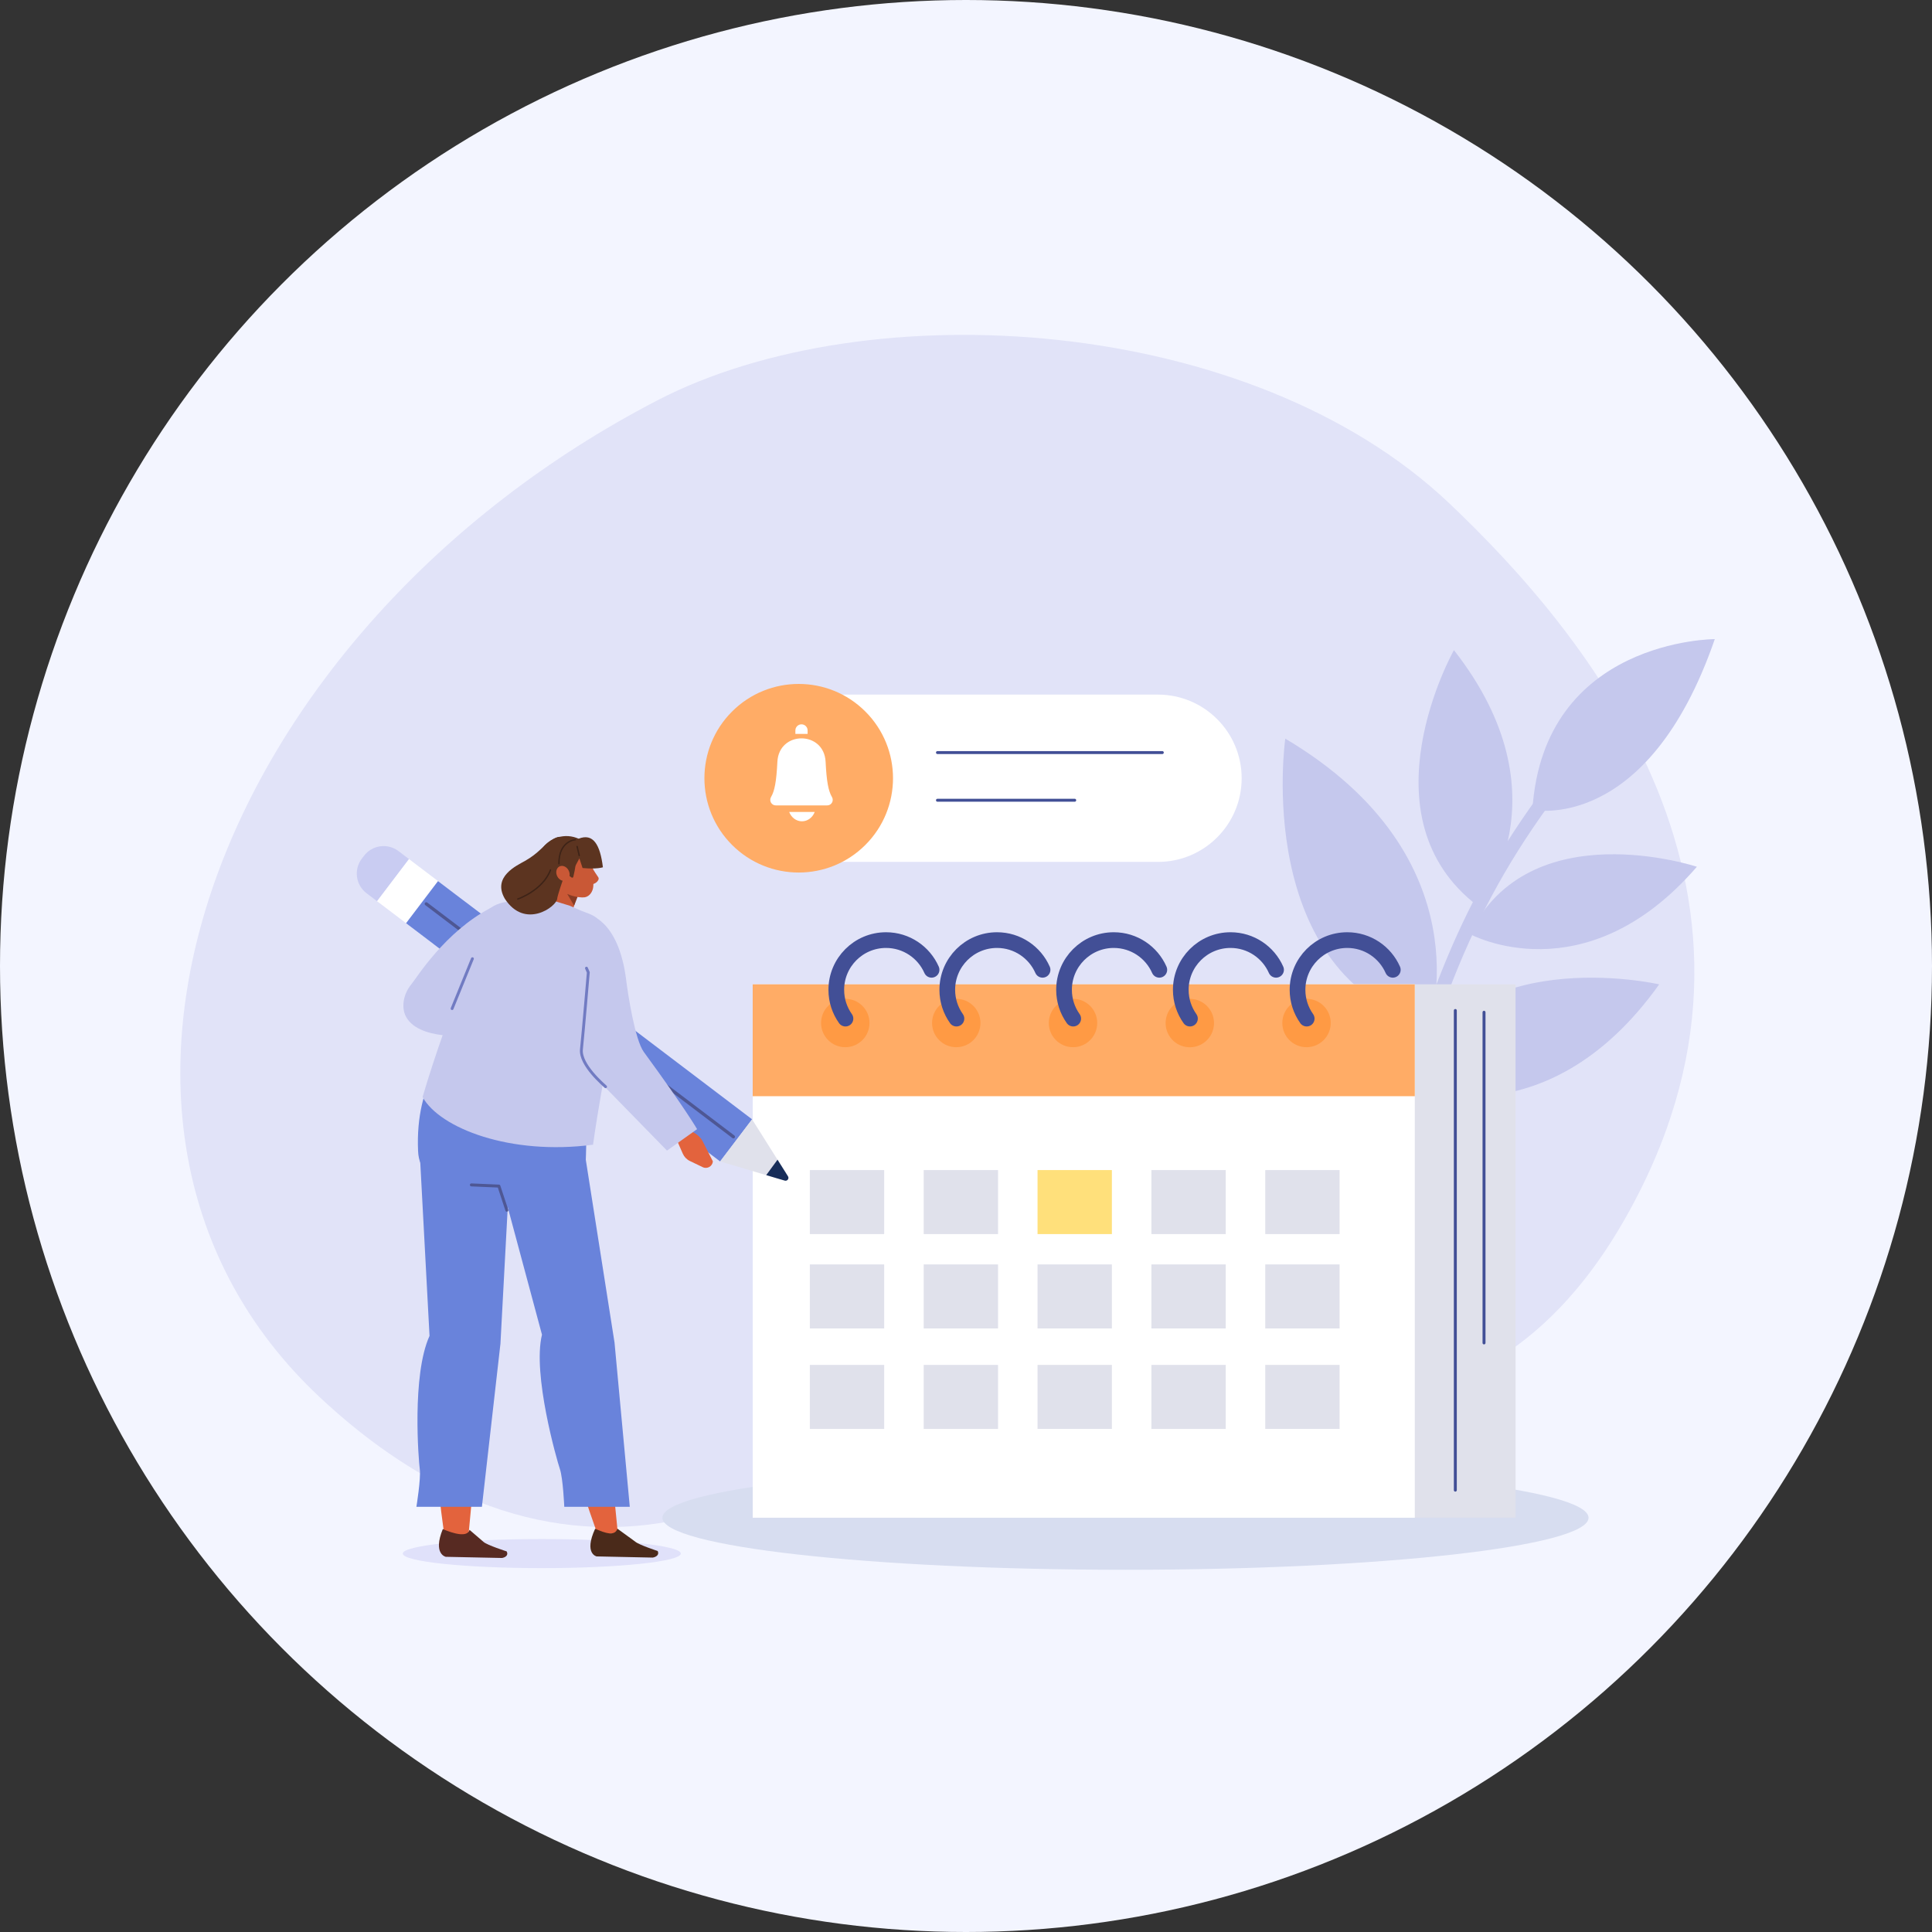 <svg width="300" height="300" viewBox="0 0 300 300" fill="none" xmlns="http://www.w3.org/2000/svg">
<rect x="0" y="0" width="300" height="300" fill="#333333" stroke="none"/>
<circle cx="150" cy="150" r="150" fill="#F3F5FF"/>
<g clip-path="url(#clip0_435_11819)">
<path d="M225.07 78.177C246.01 98.056 281.134 139.364 252.03 189.765C220.354 244.622 165.166 200.846 132.681 222.098C132.681 222.098 94.674 259.11 49.649 216.957C4.625 174.803 33.549 97.7 102.082 62.164C134.838 45.179 194.127 48.804 225.07 78.177Z" fill="#E1E3F8"/>
<path d="M237.95 125.747C237.95 125.747 255.798 129.579 266.272 99.242C266.272 99.242 239.666 99.242 237.95 125.747Z" fill="#C5C8ED"/>
<path d="M221.976 159.304C221.976 159.304 230.733 133.18 199.579 114.695C199.579 114.695 194.295 151.441 221.976 159.304Z" fill="#C5C8ED"/>
<path d="M228.222 145.03C228.222 145.03 246.03 154.781 263.491 134.591C263.491 134.591 237.528 125.976 228.222 145.03Z" fill="#C5C8ED"/>
<path d="M218.264 168.636C218.264 168.636 239.765 177.913 257.639 152.852C257.639 152.852 226.896 145.757 218.264 168.636Z" fill="#C5C8ED"/>
<path d="M229.556 140.742C229.556 140.742 243.663 123.78 225.765 100.953C225.765 100.953 211.172 126.851 229.556 140.742Z" fill="#C5C8ED"/>
<path d="M218.286 170.933C218.253 170.926 218.22 170.918 218.186 170.907C217.619 170.737 217.296 170.141 217.466 169.574C224.648 145.556 231.592 130.23 251.63 108.095C252.027 107.656 252.702 107.621 253.144 108.02C253.583 108.418 253.616 109.094 253.219 109.533C233.458 131.361 226.607 146.484 219.519 170.187C219.361 170.721 218.822 171.038 218.288 170.933H218.286Z" fill="#C5C8ED"/>
<path d="M174.764 243.756C214.476 243.756 246.669 240.139 246.669 235.677C246.669 231.215 214.476 227.598 174.764 227.598C135.052 227.598 102.858 231.215 102.858 235.677C102.858 240.139 135.052 243.756 174.764 243.756Z" fill="#D7DDF0"/>
<path d="M235.335 152.844H142.012V235.674H235.335V152.844Z" fill="#E0E1EB"/>
<path d="M219.688 152.844H116.879V235.674H219.688V152.844Z" fill="white"/>
<path d="M219.688 152.844H116.879V170.218H219.688V152.844Z" fill="#FFAC66"/>
<path d="M188.463 159.463C188.796 157.415 187.404 155.484 185.356 155.151C183.307 154.819 181.376 156.21 181.044 158.259C180.711 160.308 182.102 162.238 184.151 162.571C186.2 162.904 188.131 161.512 188.463 159.463Z" fill="#FF9A44"/>
<path d="M184.775 158.17C183.879 156.908 183.352 155.367 183.352 153.7C183.352 149.435 186.81 145.977 191.075 145.977C194.234 145.977 196.95 147.874 198.146 150.59" stroke="#424F96" stroke-width="2.438" stroke-linecap="round" stroke-linejoin="round"/>
<path d="M225.982 156.91V231.39" stroke="#424F96" stroke-width="0.459" stroke-linecap="round" stroke-linejoin="round"/>
<path d="M230.438 157.183V208.527" stroke="#424F96" stroke-width="0.459" stroke-linecap="round" stroke-linejoin="round"/>
<path d="M148.487 162.61C150.562 162.61 152.245 160.928 152.245 158.852C152.245 156.776 150.562 155.094 148.487 155.094C146.411 155.094 144.729 156.776 144.729 158.852C144.729 160.928 146.411 162.61 148.487 162.61Z" fill="#FF9A44"/>
<path d="M148.517 158.17C147.62 156.908 147.093 155.367 147.093 153.7C147.093 149.435 150.551 145.977 154.816 145.977C157.975 145.977 160.691 147.874 161.888 150.59" stroke="#424F96" stroke-width="2.438" stroke-linecap="round" stroke-linejoin="round"/>
<path d="M131.255 162.61C133.331 162.61 135.014 160.928 135.014 158.852C135.014 156.776 133.331 155.094 131.255 155.094C129.18 155.094 127.497 156.776 127.497 158.852C127.497 160.928 129.18 162.61 131.255 162.61Z" fill="#FF9A44"/>
<path d="M131.283 158.17C130.387 156.908 129.859 155.367 129.859 153.7C129.859 149.435 133.317 145.977 137.583 145.977C140.742 145.977 143.458 147.874 144.654 150.59" stroke="#424F96" stroke-width="2.438" stroke-linecap="round" stroke-linejoin="round"/>
<path d="M166.618 162.61C168.693 162.61 170.376 160.928 170.376 158.852C170.376 156.776 168.693 155.094 166.618 155.094C164.542 155.094 162.859 156.776 162.859 158.852C162.859 160.928 164.542 162.61 166.618 162.61Z" fill="#FF9A44"/>
<path d="M202.875 162.61C204.951 162.61 206.634 160.928 206.634 158.852C206.634 156.776 204.951 155.094 202.875 155.094C200.8 155.094 199.117 156.776 199.117 158.852C199.117 160.928 200.8 162.61 202.875 162.61Z" fill="#FF9A44"/>
<path d="M202.903 158.17C202.007 156.908 201.479 155.367 201.479 153.7C201.479 149.435 204.937 145.977 209.203 145.977C212.362 145.977 215.078 147.874 216.274 150.59" stroke="#424F96" stroke-width="2.438" stroke-linecap="round" stroke-linejoin="round"/>
<path d="M166.647 158.17C165.75 156.908 165.223 155.367 165.223 153.7C165.223 149.435 168.681 145.977 172.946 145.977C176.105 145.977 178.821 147.874 180.018 150.59" stroke="#424F96" stroke-width="2.438" stroke-linecap="round" stroke-linejoin="round"/>
<path d="M137.294 181.688H125.751V191.629H137.294V181.688Z" fill="#E0E1EB"/>
<path d="M137.294 196.34H125.751V206.281H137.294V196.34Z" fill="#E0E1EB"/>
<path d="M137.294 211.945H125.751V221.887H137.294V211.945Z" fill="#E0E1EB"/>
<path d="M154.974 181.688H143.431V191.629H154.974V181.688Z" fill="#E0E1EB"/>
<path d="M154.974 196.34H143.431V206.281H154.974V196.34Z" fill="#E0E1EB"/>
<path d="M154.974 211.945H143.431V221.887H154.974V211.945Z" fill="#E0E1EB"/>
<path d="M172.653 181.688H161.109V191.629H172.653V181.688Z" fill="#FFE07B"/>
<path d="M172.653 196.34H161.109V206.281H172.653V196.34Z" fill="#E0E1EB"/>
<path d="M172.653 211.941H161.109V221.883H172.653V211.941Z" fill="#E0E1EB"/>
<path d="M190.333 181.688H178.789V191.629H190.333V181.688Z" fill="#E0E1EB"/>
<path d="M190.333 196.34H178.789V206.281H190.333V196.34Z" fill="#E0E1EB"/>
<path d="M190.333 211.945H178.789V221.887H190.333V211.945Z" fill="#E0E1EB"/>
<path d="M208.011 181.688H196.468V191.629H208.011V181.688Z" fill="#E0E1EB"/>
<path d="M208.011 196.34H196.468V206.281H208.011V196.34Z" fill="#E0E1EB"/>
<path d="M208.011 211.941H196.468V221.883H208.011V211.941Z" fill="#E0E1EB"/>
<path d="M56.18 133.338L56.516 132.895C57.792 131.212 60.194 130.882 61.877 132.158L63.509 133.396L58.548 139.937L56.916 138.699C55.233 137.423 54.903 135.021 56.18 133.338Z" fill="#C9CCF2"/>
<path d="M63.511 133.397L58.55 139.938L67.347 146.61L72.308 140.069L63.511 133.397Z" fill="white"/>
<path d="M68.012 136.815L63.051 143.355L111.823 180.349L116.785 173.808L68.012 136.815Z" fill="#6983DB"/>
<path fill-rule="evenodd" clip-rule="evenodd" d="M111.821 180.346L121.047 183.088C121.723 183.289 122.285 182.547 121.91 181.951L116.781 173.805L111.819 180.346H111.821Z" fill="#E0E1EB"/>
<path fill-rule="evenodd" clip-rule="evenodd" d="M118.979 182.471L121.852 183.325C122.247 183.442 122.578 183.007 122.359 182.657L120.735 180.078L118.979 182.47V182.471Z" fill="#172D59"/>
<path d="M113.88 176.518L66.191 140.348" stroke="#4E5794" stroke-width="0.499" stroke-linecap="round" stroke-linejoin="round"/>
<path fill-rule="evenodd" clip-rule="evenodd" d="M75.95 161.797L73.355 160.764C73.355 160.764 64.657 161.797 62.886 157.537C62.514 156.642 62.36 154.643 63.95 152.741C64.657 151.895 69.082 144.693 76.153 141C76.153 141 81.62 144.31 78.157 148.947C75.303 152.769 70.544 155.814 70.544 155.814L75.948 161.795L75.95 161.797Z" fill="#C5C8ED"/>
<path fill-rule="evenodd" clip-rule="evenodd" d="M90.083 137.598C90.083 137.598 89.266 140.249 88.589 142.444C88.41 143.028 87.931 143.47 87.339 143.599C86.746 143.728 86.133 143.526 85.732 143.068C85.602 142.919 85.473 142.773 85.352 142.634C84.802 142.007 84.663 141.114 84.99 140.343C85.832 138.366 87.364 134.762 87.364 134.762L90.083 137.598Z" fill="#C95836"/>
<path fill-rule="evenodd" clip-rule="evenodd" d="M89.76 139.076L89.148 140.628L88.072 138.793L89.76 139.076Z" fill="#873B24"/>
<path fill-rule="evenodd" clip-rule="evenodd" d="M86.146 134.084C86.034 133.28 86.587 132.533 87.383 132.419C88.233 132.296 89.304 132.141 90.153 132.018C90.949 131.904 91.564 132.489 91.799 133.267C92.076 134.184 92.206 136.152 92.129 137.591C92.087 138.403 91.57 139.22 90.776 139.335C89.925 139.457 87.265 139.007 86.803 137.507C86.452 136.365 86.313 135.268 86.146 134.084Z" fill="#C95836"/>
<path fill-rule="evenodd" clip-rule="evenodd" d="M91.825 134.504C91.83 134.545 92.234 135.251 92.896 136.215C93.225 136.694 92.208 137.504 91.72 137.237C91.231 136.97 90.814 135.189 90.814 135.189L91.827 134.504H91.825Z" fill="#C95836"/>
<path fill-rule="evenodd" clip-rule="evenodd" d="M89.848 130.233C92.117 129.33 93.188 131.155 93.619 134.67C93.619 134.67 92.702 135 90.461 134.786L89.968 133.286L89.139 134.845L85.784 134.767L86.188 132.601C86.188 132.601 88.929 131.123 89.036 131.116C89.142 131.11 89.848 130.233 89.848 130.233Z" fill="#5C3420"/>
<path d="M84.129 243.496C96.052 243.496 105.718 242.484 105.718 241.236C105.718 239.988 96.052 238.977 84.129 238.977C72.207 238.977 62.541 239.988 62.541 241.236C62.541 242.484 72.207 243.496 84.129 243.496Z" fill="#E0E1FA"/>
<path fill-rule="evenodd" clip-rule="evenodd" d="M68.998 238.292C68.998 238.292 65.529 216.662 69.309 207.963L66.439 184.932L78.355 178.742L72.736 238.494L68.998 238.29V238.292Z" fill="#E3633D"/>
<path fill-rule="evenodd" clip-rule="evenodd" d="M72.913 237.558L75.095 239.437C75.664 239.935 78.675 240.899 78.675 240.899C79.002 241.516 78.443 241.84 77.958 241.923L69.215 241.74C69.215 241.74 67.176 241.321 68.757 237.434C70.385 238.136 72.563 238.768 72.913 237.559V237.558Z" fill="#572A22"/>
<path fill-rule="evenodd" clip-rule="evenodd" d="M79.103 182.612L77.708 208.658L74.831 233.978H64.659C64.659 233.978 65.374 229.576 65.187 228.179C64.999 226.783 63.922 213.532 66.697 207.438L65.227 179.914L79.103 182.614V182.612Z" fill="#6983DB"/>
<path fill-rule="evenodd" clip-rule="evenodd" d="M92.814 238.282C92.814 238.282 84.51 216.306 86.82 207.609L77.862 177.785L90.172 180.081L95.936 238.048L92.816 238.284L92.814 238.282Z" fill="#E3633D"/>
<path fill-rule="evenodd" clip-rule="evenodd" d="M69.947 163.004L88.945 164.452C92.036 165.586 90.801 183.404 90.801 183.404L78.309 183.982C72.351 183.888 65.186 184.778 64.919 178.743C64.428 167.668 69.947 163.005 69.947 163.005V163.004Z" fill="#6983DB"/>
<path fill-rule="evenodd" clip-rule="evenodd" d="M90.841 179.312L95.424 208.478L97.793 233.979H87.621C87.621 233.979 87.424 229.545 86.948 228.139C86.471 226.732 82.647 213.388 84.159 207.248L77.441 182.246L90.841 179.312Z" fill="#6983DB"/>
<path d="M78.703 187.919L77.469 184.177L73.196 183.992" stroke="#4E5794" stroke-width="0.461" stroke-linecap="round" stroke-linejoin="round"/>
<path fill-rule="evenodd" clip-rule="evenodd" d="M95.876 237.375L98.631 239.38C99.173 239.876 102.127 240.839 102.127 240.839C102.421 241.456 101.846 241.778 101.358 241.861L92.64 241.678C92.64 241.678 90.627 241.26 92.413 237.38C93.999 238.081 95.464 238.583 95.877 237.375H95.876Z" fill="#4A2A1A"/>
<path fill-rule="evenodd" clip-rule="evenodd" d="M90.102 141.351L88.49 140.647L85.512 139.73L78.642 140.048C75.841 140.392 73.759 142.777 73.788 145.609L72.338 151.425C70.306 156.025 67.507 163.933 65.616 170.344C68.308 175.205 79.278 179.445 92.085 177.749C93.725 166.147 95.568 159.994 95.605 151.873C95.61 150.713 94.507 147.594 93.617 146.117C92.838 144.825 93.882 143.675 92.63 142.55C91.977 141.962 90.906 141.706 90.1 141.355L90.102 141.351Z" fill="#C5C8ED"/>
<path d="M70.2 156.614L73.355 148.867" stroke="#717BC2" stroke-width="0.445" stroke-linecap="round" stroke-linejoin="round"/>
<path fill-rule="evenodd" clip-rule="evenodd" d="M88.473 132.665C87.586 130.765 87.806 129.017 85.547 130.503C84.356 131.286 83.677 132.462 81.522 133.684C80.267 134.396 76.388 136.128 78.392 139.558C81.503 144.363 86.434 140.794 86.525 139.534C86.558 139.067 87.397 136.627 87.604 136.076C88.025 134.959 88.937 137.101 89.074 135.928C89.59 133.706 89.406 133.676 88.472 132.665H88.473Z" fill="#5C3420"/>
<path fill-rule="evenodd" clip-rule="evenodd" d="M83.411 138.122C81.76 137.668 82.977 135.564 83.505 133.846C83.891 132.589 84.053 131.793 84.648 131.203C86.141 129.725 88.573 129.232 90.756 130.742C91.204 131.052 91.409 131.645 91.25 132.187C90.904 133.364 90.014 131.419 87.349 135.939C85.909 138.381 86.23 137.272 84.989 140.341L83.411 138.121V138.122Z" fill="#5C3420"/>
<path fill-rule="evenodd" clip-rule="evenodd" d="M86.541 136.092C86.853 136.681 87.495 136.947 87.978 136.686C88.461 136.425 88.599 135.737 88.289 135.148C87.979 134.558 87.336 134.293 86.853 134.553C86.37 134.814 86.231 135.502 86.541 136.092Z" fill="#C95836"/>
<path d="M89.615 131.449L89.944 132.846" stroke="#3D2317" stroke-width="0.216" stroke-linecap="round" stroke-linejoin="round"/>
<path d="M89.335 130.387C89.335 130.387 86.761 130.552 86.789 134.115" stroke="#3D2317" stroke-width="0.216" stroke-linecap="round" stroke-linejoin="round"/>
<path d="M80.401 139.602C80.401 139.602 84.277 138.28 85.482 135.086" stroke="#3D2317" stroke-width="0.216" stroke-linecap="round" stroke-linejoin="round"/>
<path d="M104.924 176.637L106.023 179.14C106.242 179.641 106.633 180.046 107.125 180.281L109.12 181.238C109.816 181.572 110.629 181.108 110.696 180.338L109.139 177.27C108.796 176.593 108.171 176.033 107.392 175.705L106.094 175.156L104.923 176.636L104.924 176.637Z" fill="#E3633D"/>
<path d="M91.191 141.953C91.191 141.953 96.049 142.544 97.241 152.235C97.497 154.321 98.595 161.468 99.973 163.352C106.525 172.31 108.244 175.335 108.244 175.335L103.569 178.665L90.171 164.943L91.189 141.953H91.191Z" fill="#C5C8ED"/>
<path d="M94.032 168.745C93.857 168.552 90.024 165.374 90.286 162.935C90.549 160.494 91.353 150.997 91.353 150.997L91.067 150.336" stroke="#717BC2" stroke-width="0.445" stroke-linecap="round" stroke-linejoin="round"/>
<path d="M123.684 107.859H179.816C186.984 107.859 192.804 113.679 192.804 120.847C192.804 128.016 186.984 133.835 179.816 133.835H123.684C116.516 133.835 110.696 128.016 110.696 120.847C110.696 113.679 116.516 107.859 123.684 107.859Z" fill="white"/>
<path d="M134.377 131.197C140.096 125.479 140.096 116.208 134.377 110.49C128.659 104.772 119.388 104.772 113.67 110.49C107.952 116.208 107.952 125.479 113.67 131.197C119.388 136.916 128.659 136.916 134.377 131.197Z" fill="#FFAC66"/>
<path d="M128.2 118.293C127.96 113.439 120.952 113.439 120.712 118.293C120.561 121.351 120.282 122.819 119.73 123.754C119.388 124.334 119.794 125.063 120.466 125.063H128.447C129.12 125.063 129.526 124.334 129.182 123.754C128.631 122.819 128.351 121.351 128.2 118.293Z" fill="white"/>
<path d="M122.545 126.082C122.869 126.934 123.633 127.531 124.527 127.531C125.42 127.531 126.184 126.932 126.508 126.082H122.545Z" fill="white"/>
<path d="M125.406 113.959V113.423C125.406 112.9 124.979 112.473 124.456 112.473C123.933 112.473 123.506 112.9 123.506 113.423V113.959H125.405H125.406Z" fill="white"/>
<path d="M145.569 116.859H180.483" stroke="#424F96" stroke-width="0.459" stroke-linecap="round" stroke-linejoin="round"/>
<path d="M145.569 124.262H166.881" stroke="#424F96" stroke-width="0.459" stroke-linecap="round" stroke-linejoin="round"/>
</g>
<defs>
<clipPath id="clip0_435_11819">
<rect width="238.272" height="191.757" fill="white" transform="translate(28 52)"/>
</clipPath>
</defs>
</svg>
